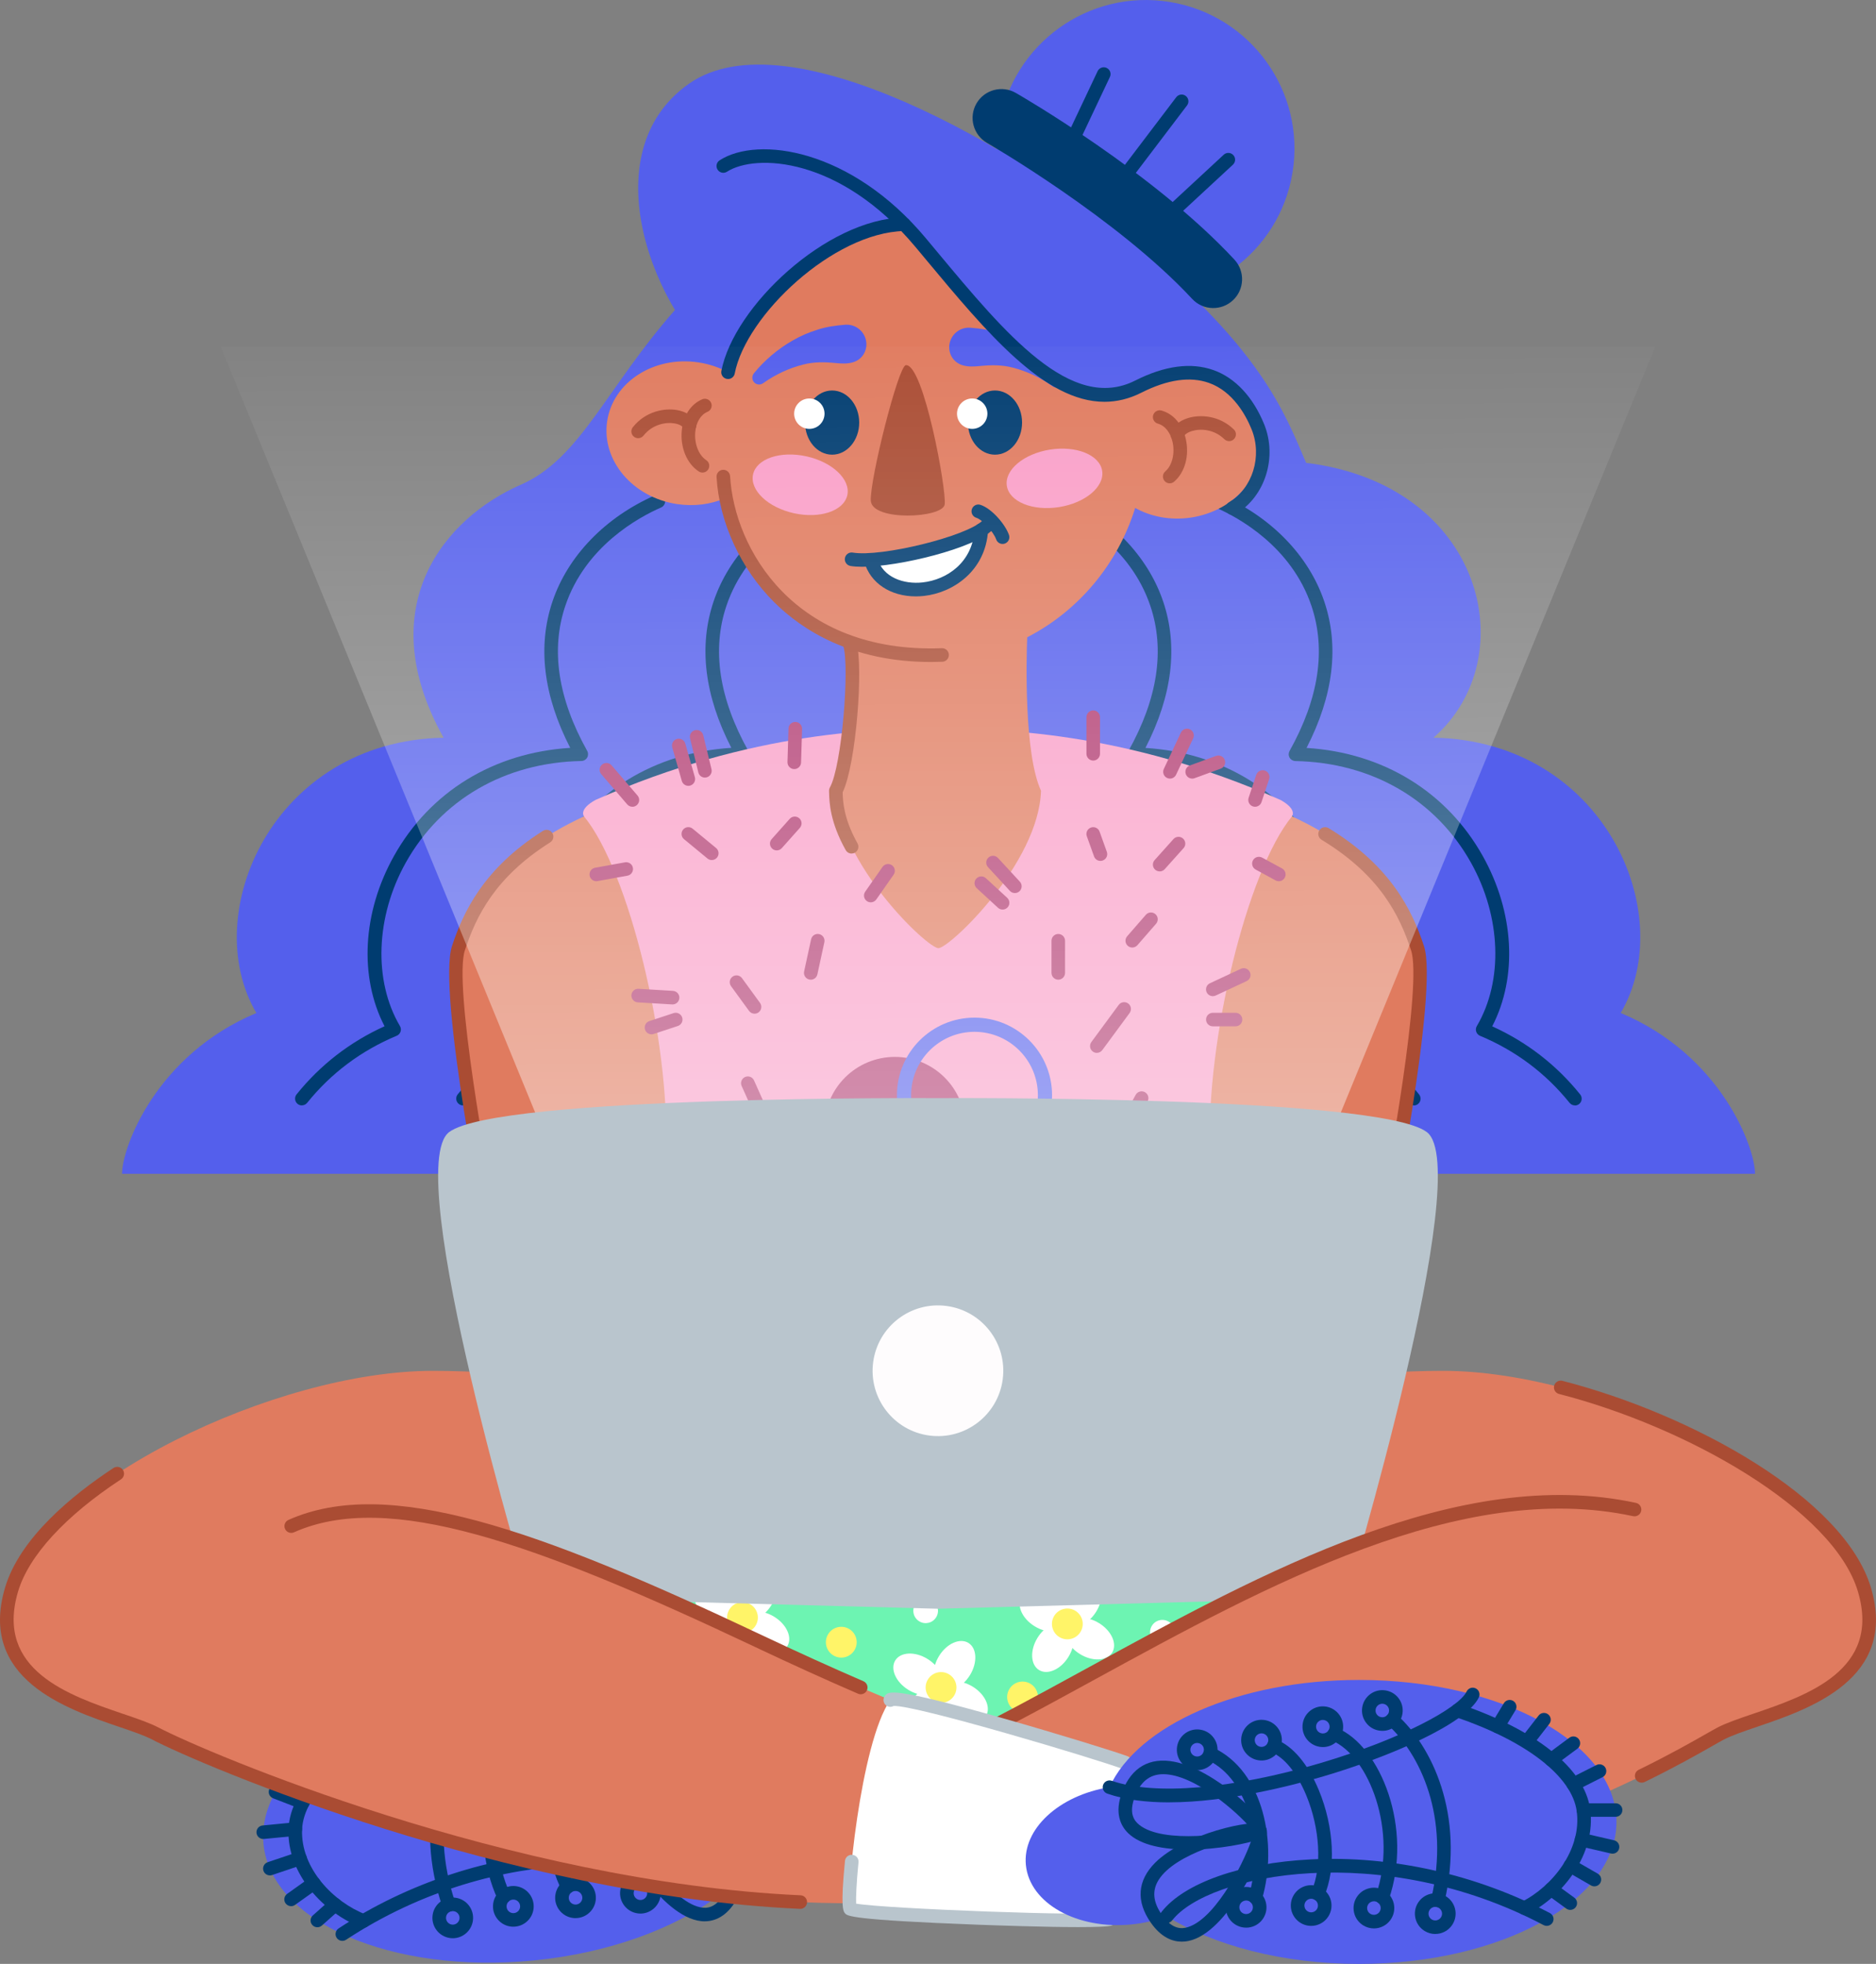 <svg viewBox="0 0 661.75 692.69" xmlns:xlink="http://www.w3.org/1999/xlink" xmlns="http://www.w3.org/2000/svg">
  <rect x="0" y="0" width="661.75" height="692.69" fill="#808080" stroke="none"/>
  <defs>
    <style>
      .cls-1 {
        fill: #003c70;
      }

      .cls-1, .cls-2, .cls-3, .cls-4, .cls-5, .cls-6, .cls-7, .cls-8, .cls-9, .cls-10, .cls-11, .cls-12 {
        stroke-width: 0px;
      }

      .cls-2 {
        fill: #b9c5cd;
      }

      .cls-3 {
        fill: #fefcfd;
      }

      .cls-4 {
        fill: #e07b5f;
      }

      .cls-5 {
        fill: url(#Degradado_sin_nombre_5);
        mix-blend-mode: hard-light;
        opacity: .7;
      }

      .cls-6 {
        fill: #fff468;
      }

      .cls-7 {
        fill: #545fec;
      }

      .cls-8 {
        fill: #6df4b2;
      }

      .cls-9 {
        fill: #aa4c33;
      }

      .cls-13 {
        isolation: isolate;
      }

      .cls-10 {
        fill: #b13a70;
      }

      .cls-11 {
        fill: #fff;
      }

      .cls-12 {
        fill: #f99ec7;
      }
    </style>
    <linearGradient gradientUnits="userSpaceOnUse" y2="578.44" x2="331.98" y1="107.09" x1="330.84" data-name="Degradado sin nombre 5" id="Degradado_sin_nombre_5">
      <stop stop-opacity="0" stop-color="#fff" offset="0"></stop>
      <stop stop-color="#fff" offset="1"></stop>
    </linearGradient>
  </defs>
  <g class="cls-13">
    <g data-name="Capa 2" id="Capa_2">
      <g id="GIRL">
        <g>
          <g>
            <path d="M426.14,228.87c-16.06,0-29.13-13.07-29.13-29.13,0-10.17,5.42-19.74,14.14-24.98,1.13-.68,2.6-.31,3.29.82.68,1.13.31,2.6-.82,3.29-7.4,4.45-11.82,12.25-11.82,20.88,0,13.42,10.92,24.34,24.34,24.34s24.34-10.92,24.34-24.34c0-8.62-4.42-16.42-11.81-20.87-1.13-.68-1.5-2.15-.82-3.29.68-1.13,2.15-1.5,3.29-.82,8.85,5.32,14.13,14.66,14.13,24.98,0,16.06-13.07,29.13-29.13,29.13Z" class="cls-8"></path>
            <path d="M256.54,223.05c-16.06,0-29.13-13.07-29.13-29.13,0-10.17,5.42-19.74,14.14-24.98,1.13-.68,2.6-.31,3.29.82.68,1.13.31,2.6-.82,3.29-7.4,4.45-11.82,12.25-11.82,20.88,0,13.42,10.92,24.34,24.34,24.34,6.74,0,13.23-2.83,17.83-7.77.9-.97,2.42-1.02,3.38-.12.97.9,1.02,2.42.12,3.38-5.49,5.91-13.27,9.29-21.33,9.29Z" class="cls-8"></path>
            <path d="M256.82,131.29c-26.46-20.43-48.58-77.31-13.82-101.74,34.76-24.42,116.22,22.46,158.95,58.19,42.73,35.73,50.92,57.03,58.78,75.51,62.82,7.73,77.14,68.82,44.93,96.94,60.2,1.17,86.62,62.15,66.03,97.1,35.35,14.76,47.39,47.39,47.39,56.71h-289.61" class="cls-7"></path>
            <path d="M90.44,357.3c-20.59-34.96,5.83-95.94,66.03-97.1-26.02-46.61.78-77.68,27.19-89.21,21.05-9.19,30.03-33.92,54.44-61.67h185.95c-5.35,8.96-11.9,16.69-18.74,21.97l-72.64,282.72H43.05c0-9.32,12.04-41.95,47.39-56.71Z" class="cls-7"></path>
            <path d="M555.54,389.89c-.7,0-1.39-.31-1.87-.89-8.43-10.47-19.05-18.43-31.59-23.66-.64-.27-1.13-.8-1.35-1.45-.22-.66-.14-1.38.21-1.97,9.4-15.96,8.6-38.57-2.04-57.61-12.45-22.28-35.04-35.36-61.97-35.88-.84-.02-1.61-.47-2.03-1.2-.42-.73-.42-1.62-.01-2.36,10.33-18.5,12.93-35.71,7.72-51.16-7.11-21.11-25.99-31.29-33.78-34.69-1.21-.53-1.77-1.94-1.24-3.15.53-1.21,1.94-1.77,3.15-1.24,17.69,7.72,30.96,21.41,36.4,37.55,5.33,15.81,3.22,33.16-6.26,51.62,26.97,1.68,49.49,15.45,62.19,38.18,11.12,19.9,12.3,42.62,3.3,60.02,12.22,5.54,22.65,13.61,31.03,24.02.83,1.03.67,2.54-.36,3.37-.44.36-.97.53-1.5.53Z" class="cls-1"></path>
            <path d="M498.71,389.89c-.7,0-1.39-.31-1.87-.89-8.43-10.47-19.06-18.43-31.59-23.66-.64-.27-1.13-.8-1.35-1.45-.22-.66-.14-1.38.21-1.97,9.4-15.96,8.6-38.57-2.04-57.61-12.45-22.28-35.04-35.36-61.97-35.88-.84-.02-1.61-.47-2.03-1.2-.42-.73-.42-1.62-.01-2.36,10.33-18.5,12.93-35.71,7.72-51.16-7.11-21.11-25.99-31.29-33.78-34.69-1.21-.53-1.77-1.94-1.24-3.15.53-1.21,1.94-1.77,3.15-1.24,17.69,7.72,30.96,21.41,36.4,37.55,5.33,15.81,3.22,33.16-6.26,51.62,26.97,1.68,49.49,15.45,62.19,38.17,11.12,19.9,12.3,42.62,3.3,60.02,12.22,5.54,22.65,13.61,31.03,24.02.83,1.03.67,2.54-.36,3.37-.44.36-.97.53-1.5.53Z" class="cls-1"></path>
            <path d="M106.48,389.89c-.53,0-1.06-.17-1.5-.53-1.03-.83-1.19-2.34-.36-3.37,8.38-10.41,18.81-18.48,31.03-24.02-9.01-17.4-7.82-40.12,3.3-60.02,12.7-22.73,35.22-36.49,62.19-38.17-9.48-18.46-11.58-35.81-6.26-51.62,5.44-16.14,18.71-29.83,36.4-37.55,1.21-.53,2.62.02,3.15,1.24.53,1.21-.02,2.62-1.24,3.15-7.79,3.4-26.66,13.58-33.78,34.69-5.2,15.45-2.61,32.66,7.72,51.16.41.73.41,1.63-.01,2.36-.42.73-1.19,1.19-2.03,1.2-26.93.52-49.52,13.6-61.97,35.88-10.64,19.04-11.44,41.65-2.04,57.61.35.6.43,1.31.21,1.97-.22.66-.71,1.19-1.35,1.45-12.54,5.24-23.17,13.2-31.59,23.66-.47.59-1.17.89-1.87.89Z" class="cls-1"></path>
            <path d="M163.32,389.89c-.53,0-1.06-.17-1.5-.53-1.03-.83-1.19-2.34-.36-3.37,8.38-10.41,18.81-18.48,31.03-24.02-9.01-17.4-7.83-40.12,3.29-60.02,12.7-22.73,35.22-36.49,62.19-38.18-9.48-18.46-11.58-35.81-6.26-51.62,5.44-16.14,18.71-29.83,36.4-37.55,1.21-.53,2.62.02,3.15,1.24.53,1.21-.02,2.62-1.24,3.15-7.79,3.4-26.67,13.58-33.78,34.69-5.2,15.45-2.61,32.66,7.72,51.16.41.73.4,1.63-.01,2.36-.42.73-1.19,1.19-2.03,1.2-26.93.52-49.52,13.6-61.97,35.88-10.64,19.04-11.44,41.65-2.04,57.61.35.6.43,1.31.21,1.97-.22.66-.71,1.19-1.35,1.45-12.54,5.24-23.17,13.2-31.59,23.66-.47.59-1.17.89-1.87.89Z" class="cls-1"></path>
            <path d="M330.87,287.94h124.87c29.64,13.78,39.15,30.88,44.29,46.5s-12.98,105.27-12.98,105.27H174.7s-18.13-89.66-12.98-105.27,14.65-32.72,44.29-46.5h124.87Z" class="cls-4"></path>
            <path d="M487.05,442.11H174.7c-1.14,0-2.12-.8-2.35-1.92-.75-3.69-18.19-90.46-12.91-106.5,3.95-11.98,11.16-27.42,32.08-40.63,1.12-.71,2.6-.37,3.3.75.71,1.12.37,2.6-.75,3.3-19.51,12.32-26.16,26.16-30.09,38.08-3.96,12.01,7.46,76,12.67,102.13h308.43c5.21-26.13,16.63-90.12,12.67-102.13-4.04-12.26-10.95-26.48-31.58-39-1.13-.69-1.49-2.16-.8-3.29.69-1.13,2.16-1.49,3.29-.8,22.08,13.41,29.58,29.27,33.64,41.6,5.28,16.03-12.17,102.81-12.91,106.5-.23,1.12-1.21,1.92-2.35,1.92Z" class="cls-9"></path>
            <path d="M330.87,406.58h95.92c-1.42-39.68,13.16-99.4,28.95-118.64,0,0,2.02-2.43-4.05-5.79-55.47-24.62-100.82-25.12-120.82-25.12s-65.35.5-120.82,25.12c-6.07,3.36-4.05,5.79-4.05,5.79,15.79,19.23,30.37,78.96,28.95,118.64h95.92Z" class="cls-12"></path>
            <path d="M444.75,153.36c-2.05-13.8-16.44-23.11-32.14-20.78-4.04.6-7.77,1.91-11.05,3.76-8.41-33.29-37.95-57.89-73.11-57.89-33.35,0-61.63,22.14-71.63,52.83-3.15-1.69-6.69-2.9-10.51-3.47-15.7-2.33-30.09,6.97-32.14,20.78-2.05,13.8,9.02,26.88,24.73,29.21,5.93.88,11.68.1,16.64-1.96,6.14,23.35,22.68,42.32,44.24,51.38.3,10.66.56,39.69-4.95,51.68.8,25.65,32.3,55.53,36.19,55.53s35.38-29.88,36.19-55.53c-6.02-13.1-5.16-46.5-4.87-54.12,18.01-9.27,31.89-25.68,38.09-45.62,5.57,3.1,12.45,4.46,19.61,3.4,15.7-2.33,26.78-15.41,24.73-29.21Z" class="cls-4"></path>
            <g>
              <path d="M237.26,354.27s-.1,0-.15,0l-12.14-.73c-1.32-.08-2.33-1.21-2.25-2.53.08-1.32,1.21-2.34,2.53-2.25l12.14.73c1.32.08,2.33,1.21,2.25,2.53-.08,1.27-1.13,2.25-2.39,2.25Z" class="cls-10"></path>
              <path d="M210.34,310.81c-1.14,0-2.14-.81-2.35-1.97-.23-1.3.63-2.55,1.93-2.78l10.55-1.91c1.3-.23,2.55.63,2.78,1.93.24,1.3-.63,2.55-1.93,2.78l-10.55,1.91c-.14.03-.29.04-.43.04Z" class="cls-10"></path>
              <path d="M285.99,345.54c-.17,0-.34-.02-.51-.05-1.29-.28-2.11-1.56-1.83-2.85l2.46-11.34c.28-1.29,1.55-2.11,2.85-1.83,1.29.28,2.11,1.56,1.83,2.85l-2.46,11.34c-.24,1.12-1.24,1.89-2.34,1.89Z" class="cls-10"></path>
              <path d="M266.17,357.54c-.74,0-1.47-.34-1.94-.98l-6.36-8.73c-.78-1.07-.54-2.57.52-3.35,1.07-.78,2.57-.54,3.34.52l6.36,8.73c.78,1.07.54,2.57-.52,3.35-.43.31-.92.46-1.41.46Z" class="cls-10"></path>
              <path d="M435.83,362h-8.01c-1.32,0-2.39-1.07-2.39-2.39s1.07-2.39,2.39-2.39h8.01c1.32,0,2.39,1.07,2.39,2.39s-1.07,2.39-2.39,2.39Z" class="cls-10"></path>
              <path d="M409.07,307.35c-.57,0-1.14-.2-1.6-.61-.98-.88-1.07-2.4-.18-3.38l6.64-7.41c.88-.98,2.4-1.07,3.38-.18.98.88,1.07,2.4.18,3.38l-6.64,7.41c-.47.53-1.13.8-1.78.8Z" class="cls-10"></path>
              <path d="M388.17,303.65c-.98,0-1.9-.61-2.25-1.59l-2.55-7.11c-.45-1.24.2-2.61,1.45-3.06,1.25-.44,2.62.2,3.06,1.45l2.55,7.11c.45,1.24-.2,2.61-1.45,3.06-.27.1-.54.14-.81.14Z" class="cls-10"></path>
              <path d="M373.3,345.54c-1.32,0-2.39-1.07-2.39-2.39v-11.34c0-1.32,1.07-2.39,2.39-2.39s2.39,1.07,2.39,2.39v11.34c0,1.32-1.07,2.39-2.39,2.39Z" class="cls-10"></path>
              <path d="M386.9,371.36c-.49,0-.99-.15-1.42-.47-1.06-.78-1.29-2.28-.51-3.35l9.64-13.09c.78-1.06,2.28-1.29,3.35-.51,1.06.78,1.29,2.28.51,3.35l-9.64,13.09c-.47.64-1.19.97-1.93.97Z" class="cls-10"></path>
              <path d="M399.4,334.2c-.56,0-1.12-.19-1.57-.59-1-.87-1.1-2.38-.23-3.38l6.59-7.57c.87-1,2.38-1.1,3.38-.23,1,.87,1.1,2.38.23,3.38l-6.59,7.57c-.47.54-1.14.82-1.81.82Z" class="cls-10"></path>
              <path d="M268.53,395c-.91,0-1.79-.53-2.19-1.42l-4.73-10.55c-.54-1.21,0-2.62,1.21-3.16,1.21-.54,2.62,0,3.16,1.21l4.73,10.55c.54,1.21,0,2.62-1.21,3.16-.32.14-.65.21-.98.21Z" class="cls-10"></path>
              <path d="M399.4,395.72c-.39,0-.78-.09-1.15-.29-1.16-.63-1.59-2.09-.95-3.25l3.3-6.02c.63-1.16,2.09-1.58,3.25-.95,1.16.63,1.59,2.09.95,3.25l-3.3,6.02c-.43.79-1.26,1.24-2.1,1.24Z" class="cls-10"></path>
              <path d="M229.81,364.81c-1.01,0-1.94-.64-2.27-1.65-.41-1.26.27-2.61,1.53-3.02l8.54-2.81c1.25-.41,2.61.27,3.02,1.53.41,1.26-.27,2.61-1.53,3.02l-8.54,2.81c-.25.08-.5.12-.75.12Z" class="cls-10"></path>
              <path d="M307.16,318.26c-.47,0-.95-.14-1.37-.43-1.08-.76-1.35-2.25-.59-3.33l6.1-8.73c.76-1.08,2.25-1.35,3.33-.59,1.08.76,1.35,2.25.59,3.33l-6.1,8.73c-.47.67-1.21,1.02-1.96,1.02Z" class="cls-10"></path>
              <path d="M353.66,320.81c-.58,0-1.16-.21-1.62-.63l-7.51-6.91c-.97-.89-1.04-2.41-.14-3.38.9-.97,2.41-1.04,3.38-.14l7.51,6.91c.97.89,1.04,2.41.14,3.38-.47.51-1.12.77-1.76.77Z" class="cls-10"></path>
              <path d="M357.99,314.99c-.65,0-1.29-.26-1.76-.77l-7.71-8.36c-.9-.97-.83-2.49.14-3.38.97-.9,2.49-.83,3.38.14l7.71,8.36c.9.97.83,2.49-.14,3.38-.46.42-1.04.63-1.62.63Z" class="cls-10"></path>
              <path d="M385.63,268.26c-1.32,0-2.39-1.07-2.39-2.39v-12.91c0-1.32,1.07-2.39,2.39-2.39s2.39,1.07,2.39,2.39v12.91c0,1.32-1.07,2.39-2.39,2.39Z" class="cls-10"></path>
              <path d="M412.7,274.62c-.34,0-.69-.07-1.02-.23-1.2-.56-1.71-1.99-1.15-3.18l6.02-12.82c.56-1.2,1.99-1.71,3.18-1.15,1.2.56,1.71,1.99,1.15,3.18l-6.02,12.82c-.41.87-1.27,1.38-2.17,1.38Z" class="cls-10"></path>
              <path d="M420.54,274.62c-.98,0-1.89-.6-2.25-1.57-.45-1.24.19-2.62,1.43-3.07l9.24-3.37c1.24-.45,2.62.19,3.07,1.43.45,1.24-.19,2.62-1.43,3.07l-9.24,3.37c-.27.1-.55.15-.82.15Z" class="cls-10"></path>
              <path d="M442.72,284.55c-.25,0-.5-.04-.76-.12-1.25-.42-1.93-1.77-1.52-3.03l2.69-8.1c.42-1.25,1.77-1.93,3.03-1.52,1.25.42,1.93,1.77,1.52,3.03l-2.69,8.1c-.33,1-1.27,1.64-2.27,1.64Z" class="cls-10"></path>
              <path d="M451.09,310.81c-.39,0-.78-.09-1.14-.29l-7.02-3.82c-1.16-.63-1.59-2.09-.96-3.25.63-1.16,2.08-1.59,3.25-.96l7.02,3.82c1.16.63,1.59,2.09.96,3.25-.43.8-1.26,1.25-2.11,1.25Z" class="cls-10"></path>
              <path d="M427.81,351.36c-.9,0-1.76-.51-2.17-1.38-.56-1.2-.04-2.62,1.16-3.18l10.91-5.09c1.2-.56,2.62-.04,3.18,1.16.56,1.2.04,2.62-1.16,3.18l-10.91,5.09c-.33.15-.67.22-1.01.22Z" class="cls-10"></path>
              <path d="M223.07,284.55c-.67,0-1.34-.28-1.82-.83l-9.15-10.65c-.86-1-.75-2.51.26-3.38,1-.86,2.51-.75,3.38.26l9.15,10.65c.86,1,.75,2.51-.26,3.38-.45.39-1.01.58-1.56.58Z" class="cls-10"></path>
              <path d="M242.8,277.17c-1.04,0-2-.69-2.3-1.74l-3.37-11.83c-.36-1.27.38-2.6,1.65-2.96,1.27-.36,2.6.38,2.96,1.65l3.37,11.83c.36,1.27-.38,2.6-1.65,2.96-.22.06-.44.09-.66.09Z" class="cls-10"></path>
              <path d="M248.65,274.26c-1.08,0-2.06-.73-2.32-1.83l-2.92-12c-.31-1.28.47-2.58,1.76-2.89,1.28-.31,2.58.47,2.89,1.76l2.92,12c.31,1.28-.47,2.58-1.76,2.89-.19.05-.38.07-.57.07Z" class="cls-10"></path>
              <path d="M280.17,271.26s-.05,0-.07,0c-1.32-.04-2.36-1.14-2.32-2.47l.36-11.83c.04-1.32,1.12-2.37,2.47-2.32,1.32.04,2.36,1.15,2.32,2.47l-.36,11.83c-.04,1.3-1.1,2.32-2.39,2.32Z" class="cls-10"></path>
              <path d="M251.07,303.35c-.54,0-1.08-.18-1.52-.55l-8.27-6.82c-1.02-.84-1.16-2.35-.32-3.37.84-1.02,2.35-1.16,3.37-.32l8.27,6.82c1.02.84,1.16,2.35.32,3.37-.47.57-1.16.87-1.85.87Z" class="cls-10"></path>
              <path d="M273.99,299.94c-.57,0-1.14-.2-1.59-.61-.99-.88-1.07-2.39-.19-3.38l6.36-7.14c.88-.99,2.39-1.07,3.38-.19.99.88,1.07,2.39.19,3.38l-6.36,7.14c-.47.53-1.13.8-1.79.8Z" class="cls-10"></path>
            </g>
            <path d="M309.96,70.76c17.17,9.05,55.81,85.91,91.6,65.59-8.55-45.92-39.46-71.52-91.6-65.59Z" class="cls-7"></path>
            <path d="M265.9,131.71c1.02-1.27,1.97-2.32,3.03-3.39,1.04-1.06,2.14-2.06,3.28-3.04,2.29-1.94,4.78-3.69,7.47-5.22,2.68-1.56,5.6-2.82,8.69-3.77,3.08-1.03,6.38-1.48,9.74-1.75,3.82-.31,7.16,2.53,7.48,6.35.25,3.08-1.56,5.86-4.51,6.83-2.05.67-4.28.54-6.43.32-3.83-.38-7.65-.43-11.39.56-2.42.61-4.85,1.47-7.2,2.56-1.17.56-2.34,1.15-3.47,1.81-1.12.64-2.28,1.4-3.24,2.08l-.19.13c-1.08.77-2.58.51-3.34-.57-.63-.89-.57-2.08.09-2.89Z" class="cls-7"></path>
            <path d="M374.54,132.76c-1.02-1.27-1.97-2.32-3.03-3.39-1.04-1.06-2.14-2.06-3.28-3.04-2.29-1.94-4.78-3.69-7.47-5.22-2.68-1.56-5.6-2.82-8.69-3.77-3.08-1.03-6.38-1.48-9.74-1.75-3.82-.31-7.16,2.53-7.48,6.35-.25,3.08,1.56,5.86,4.51,6.83,2.05.67,4.28.54,6.43.32,3.83-.38,7.65-.43,11.39.56,2.42.61,4.85,1.47,7.2,2.56,1.17.56,2.34,1.15,3.47,1.81,1.12.64,2.28,1.4,3.24,2.08l.19.13c1.08.77,2.58.51,3.34-.57.63-.89.57-2.08-.09-2.89Z" class="cls-7"></path>
            <path d="M434.74,181.61c-.82,0-1.61-.42-2.06-1.17-.68-1.14-.3-2.61.84-3.28,8.31-4.93,11.82-16.23,7.98-25.71-1.95-4.82-6.5-13.36-15.03-16.39-6.63-2.36-14.65-1.21-23.83,3.43-4.39,2.22-8.74,3.23-13.05,3.23-21.17,0-41.5-24.41-62.82-50l-3.86-4.63c-26.61-31.83-56.42-32.98-66.47-26.52-1.11.72-2.59.39-3.31-.72-.72-1.11-.39-2.59.72-3.31,13.57-8.73,46.4-4.03,72.73,27.48l3.86,4.63c24.4,29.3,47.45,56.96,70.03,45.56,10.39-5.25,19.68-6.48,27.59-3.67,7.63,2.71,13.97,9.5,17.87,19.11,4.71,11.62.33,25.51-9.97,31.62-.38.23-.8.34-1.22.34Z" class="cls-1"></path>
            <circle transform="translate(287.71 442.99) rotate(-80.78)" r="52.41" cy="52.41" cx="404.19" class="cls-7"></circle>
            <path d="M427.76,108.65c-2.66-.05-5.3-1.14-7.25-3.25-26.38-28.41-71.88-54.73-72.33-54.99-4.87-2.8-6.55-9.02-3.75-13.89,2.8-4.87,9.02-6.55,13.89-3.75,1.97,1.13,48.59,28.09,77.1,58.78,3.82,4.12,3.59,10.56-.53,14.38-2.01,1.87-4.58,2.77-7.13,2.72Z" class="cls-1"></path>
            <path d="M375.06,58.73c-.34,0-.69-.07-1.02-.23-1.2-.57-1.71-1.99-1.14-3.19l14.28-30.21c.56-1.19,1.99-1.71,3.19-1.14,1.2.57,1.71,1.99,1.14,3.19l-14.28,30.21c-.41.86-1.27,1.37-2.17,1.37Z" class="cls-1"></path>
            <path d="M393.47,68.89c-.5,0-1.01-.16-1.45-.49-1.05-.8-1.26-2.3-.46-3.35l23.35-30.76c.8-1.05,2.3-1.26,3.35-.46,1.05.8,1.26,2.3.46,3.35l-23.35,30.76c-.47.62-1.19.95-1.91.95Z" class="cls-1"></path>
            <path d="M409.4,80.85c-.64,0-1.29-.26-1.76-.77-.9-.97-.84-2.48.13-3.38l23.89-22.13c.97-.9,2.48-.84,3.38.13.9.97.84,2.48-.13,3.38l-23.89,22.13c-.46.43-1.04.64-1.63.64Z" class="cls-1"></path>
            <ellipse ry="11.32" rx="9.55" cy="149.05" cx="293.53" class="cls-1"></ellipse>
            <path d="M290.85,145.91c0,2.96-2.4,5.36-5.36,5.36s-5.36-2.4-5.36-5.36,2.4-5.36,5.36-5.36,5.36,2.4,5.36,5.36Z" class="cls-11"></path>
            <ellipse ry="11.32" rx="9.55" cy="149.05" cx="350.98" class="cls-1"></ellipse>
            <path d="M348.3,145.91c0,2.96-2.4,5.36-5.36,5.36s-5.36-2.4-5.36-5.36,2.4-5.36,5.36-5.36,5.36,2.4,5.36,5.36Z" class="cls-11"></path>
            <path d="M319.53,128.8c-2.66.23-12.74,40.43-12.36,47.79s25.3,6.2,26.06,1.36c.76-4.84-7.42-49.7-13.7-49.15Z" class="cls-9"></path>
            <path d="M308.39,197.52c6.85.51,33.29-5.39,36.71-8.81s1.13,12.96-17.12,19.25c-14.27,4.91-19.59-10.43-19.59-10.43Z" class="cls-11"></path>
            <path d="M304.08,199.91c-1.56,0-2.94-.09-4.08-.29-1.3-.22-2.18-1.46-1.96-2.76.22-1.3,1.46-2.19,2.76-1.96,10.02,1.7,40.41-5.79,45.78-11.3.93-.94,2.44-.96,3.39-.04.95.92.96,2.44.04,3.39-6.22,6.37-32.66,12.96-45.92,12.96Z" class="cls-1"></path>
            <path d="M353.66,191.86c-.99,0-1.91-.61-2.26-1.6-.95-2.69-4.88-6.98-7.02-7.64-1.26-.39-1.97-1.74-1.57-3,.4-1.26,1.74-1.96,3-1.57,3.96,1.24,8.76,6.82,10.1,10.62.44,1.25-.21,2.61-1.46,3.05-.26.09-.53.14-.8.14Z" class="cls-1"></path>
            <path d="M323.04,210.35c-8.92,0-16.05-4.67-18.18-12.18-.36-1.27.38-2.6,1.65-2.96,1.27-.36,2.6.38,2.96,1.65,1.96,6.9,9.42,9.28,15.94,8.57,8.63-.94,17.65-7.06,18.35-18.63.08-1.32,1.21-2.32,2.53-2.24,1.32.08,2.32,1.22,2.24,2.53-.86,14.28-12.33,21.98-22.61,23.1-.98.11-1.94.16-2.88.16Z" class="cls-1"></path>
            <path d="M388.78,166.05c.89,5.6-5.92,11.34-15.2,12.81s-17.53-1.87-18.42-7.47c-.89-5.6,5.92-11.34,15.2-12.81,9.29-1.47,17.53,1.87,18.42,7.47Z" class="cls-12"></path>
            <path d="M298.88,174.67c-1.23,5.54-9.66,8.38-18.84,6.35-9.18-2.03-15.63-8.17-14.4-13.71,1.23-5.54,9.66-8.38,18.84-6.35,9.18,2.03,15.63,8.17,14.4,13.71Z" class="cls-12"></path>
            <path d="M247.8,166.68c-.45,0-.91-.13-1.31-.39-4.2-2.76-6.56-8.41-6-14.39.49-5.25,3.2-9.39,7.24-11.07,1.22-.51,2.62.07,3.13,1.29.51,1.22-.07,2.62-1.29,3.13-2.38.99-4,3.65-4.32,7.1-.38,4.11,1.2,8.2,3.86,9.94,1.11.73,1.41,2.21.69,3.32-.46.7-1.22,1.08-2,1.08Z" class="cls-9"></path>
            <path d="M225.11,154.56c-.52,0-1.05-.17-1.49-.52-1.04-.82-1.21-2.33-.39-3.36,4.48-5.64,11.15-6.79,15.5-6.06,3.4.57,5.92,2.31,6.74,4.65.44,1.25-.22,2.61-1.47,3.05-1.25.43-2.61-.22-3.05-1.47-.14-.41-1.09-1.18-3.01-1.51-3.06-.52-7.77.3-10.95,4.31-.47.6-1.17.91-1.88.91Z" class="cls-9"></path>
            <path d="M412.61,170.48c-.68,0-1.35-.28-1.82-.84-.86-1-.74-2.52.26-3.38,2.42-2.07,3.47-6.32,2.57-10.35-.76-3.38-2.7-5.81-5.18-6.49-1.28-.35-2.03-1.67-1.68-2.94.35-1.27,1.66-2.03,2.94-1.68,4.23,1.16,7.44,4.92,8.59,10.06,1.31,5.86-.31,11.77-4.13,15.04-.45.39-1.01.58-1.56.58Z" class="cls-9"></path>
            <path d="M415.36,155.79c-.16,0-.33-.02-.5-.05-1.29-.27-2.12-1.55-1.85-2.84.51-2.42,2.79-4.46,6.09-5.46,4.22-1.28,10.98-.99,16.14,4.04.95.92.97,2.44.04,3.39-.92.95-2.44.96-3.39.04-3.66-3.57-8.43-3.79-11.41-2.89-1.87.57-2.71,1.45-2.8,1.88-.24,1.13-1.23,1.9-2.34,1.9Z" class="cls-9"></path>
            <path d="M328.38,233.49c-28.06,0-45.5-11.34-55.31-21.1-11.81-11.76-19.41-28.27-20.31-44.16-.08-1.32.93-2.45,2.25-2.53,1.3-.07,2.45.93,2.53,2.25,1.45,25.47,22.54,62.64,74.69,60.68,1.31-.06,2.43.98,2.48,2.3.05,1.32-.98,2.43-2.3,2.48-1.37.05-2.71.08-4.03.08Z" class="cls-9"></path>
            <path d="M300.4,301.06c-.84,0-1.65-.44-2.09-1.23-5.55-9.93-5.75-16.83-5.85-20.14l-.02-.68c-.02-.44.09-.88.3-1.27,4.23-7.55,6.99-42.58,4.75-49.81-.39-1.26.32-2.6,1.58-3,1.26-.39,2.6.32,3,1.58,2.59,8.35-.07,43.13-4.83,52.94v.09c.09,2.93.27,9.04,5.25,17.95.64,1.15.23,2.61-.92,3.26-.37.21-.77.3-1.17.3Z" class="cls-9"></path>
            <path d="M256.82,133.68c-.15,0-.3-.01-.46-.04-1.3-.25-2.15-1.51-1.9-2.8,4.36-22.64,36.99-53.56,64.37-54.15,1.29-.03,2.42,1.02,2.45,2.34.03,1.32-1.02,2.42-2.34,2.45-24.95.54-55.81,29.71-59.77,50.27-.22,1.15-1.22,1.94-2.35,1.94Z" class="cls-1"></path>
            <circle r="24.86" cy="397.64" cx="315.65" class="cls-10"></circle>
            <path d="M343.75,413.65c-15.09,0-27.36-12.27-27.36-27.36s12.27-27.36,27.36-27.36,27.36,12.27,27.36,27.36-12.27,27.36-27.36,27.36ZM343.75,363.93c-12.33,0-22.36,10.03-22.36,22.36s10.03,22.36,22.36,22.36,22.36-10.03,22.36-22.36-10.03-22.36-22.36-22.36Z" class="cls-7"></path>
          </g>
          <g>
            <g>
              <path d="M178.46,591.8c42.29-4.12,79.34,8.45,91.3,29.13,17.96,1.11,32.05,11.67,32.01,24.5-.04,13.54-15.76,24.47-35.13,24.41-4.44-.01-8.68-.61-12.58-1.67-15.55,11.87-39.03,20.69-65.89,23.31-49.91,4.86-92.53-13.52-95.22-41.05-2.68-27.53,35.6-53.78,85.51-58.64Z" class="cls-7"></path>
              <path d="M237.7,617.95c-3.46,0-6.52-2.52-7.08-6.04h0c-.3-1.89.15-3.79,1.27-5.34,1.12-1.55,2.79-2.58,4.68-2.88,1.9-.3,3.79.15,5.34,1.27,1.55,1.12,2.57,2.79,2.88,4.68.63,3.91-2.04,7.6-5.95,8.22-.38.06-.76.09-1.14.09ZM237.71,608.38c-.13,0-.25.01-.38.03-.63.1-1.18.44-1.56.96-.37.52-.52,1.15-.42,1.78h0c.21,1.3,1.43,2.19,2.74,1.98,1.3-.21,2.19-1.44,1.98-2.74-.1-.63-.44-1.18-.96-1.56-.41-.3-.9-.45-1.4-.45Z" class="cls-1"></path>
              <path d="M214.78,616.78c-3.46,0-6.52-2.52-7.08-6.04h0c-.3-1.89.15-3.79,1.27-5.34,1.12-1.55,2.79-2.58,4.68-2.88,1.89-.31,3.79.15,5.34,1.27,1.55,1.12,2.57,2.79,2.88,4.68.63,3.91-2.04,7.6-5.95,8.22-.38.06-.76.09-1.14.09ZM214.79,607.21c-.13,0-.25.01-.38.03-.63.1-1.18.44-1.56.96-.37.52-.52,1.15-.42,1.78h0c.21,1.3,1.44,2.18,2.74,1.98,1.3-.21,2.19-1.44,1.98-2.74-.1-.63-.44-1.18-.96-1.56-.41-.3-.9-.45-1.4-.45Z" class="cls-1"></path>
              <path d="M171.36,610.5c-3.46,0-6.52-2.52-7.08-6.04-.3-1.89.15-3.79,1.27-5.34,1.12-1.55,2.79-2.58,4.68-2.88,3.91-.63,7.6,2.04,8.22,5.95.63,3.91-2.05,7.6-5.95,8.22-.38.06-.76.09-1.14.09ZM171.37,600.93c-.13,0-.25.01-.38.03-.63.1-1.18.44-1.56.96-.37.52-.52,1.15-.42,1.78h0c.21,1.3,1.44,2.18,2.74,1.98,1.3-.21,2.19-1.44,1.98-2.74-.19-1.17-1.21-2.01-2.36-2.01Z" class="cls-1"></path>
              <path d="M192.8,614.16c-3.46,0-6.52-2.52-7.08-6.04h0c-.3-1.89.15-3.79,1.27-5.34,1.12-1.55,2.79-2.58,4.68-2.88,1.9-.31,3.79.15,5.34,1.27,1.55,1.12,2.58,2.79,2.88,4.68.63,3.91-2.04,7.6-5.95,8.22-.38.06-.76.09-1.14.09ZM190.44,607.36c.21,1.3,1.44,2.19,2.74,1.98,1.3-.21,2.19-1.44,1.98-2.74-.1-.63-.44-1.18-.96-1.56-.52-.38-1.15-.52-1.78-.42-.63.1-1.18.44-1.56.96-.37.52-.52,1.15-.42,1.78h0Z" class="cls-1"></path>
              <path d="M225.91,674.93c-.33,0-.67-.02-1.01-.07-3.92-.55-6.66-4.19-6.11-8.11h0c.27-1.9,1.26-3.58,2.79-4.73,1.53-1.15,3.42-1.64,5.32-1.37,1.9.27,3.58,1.26,4.73,2.79,1.15,1.53,1.64,3.42,1.37,5.32-.51,3.58-3.59,6.18-7.1,6.18ZM223.54,667.42c-.18,1.3.73,2.52,2.03,2.7,1.31.2,2.51-.73,2.7-2.03.09-.63-.07-1.26-.46-1.77-.38-.51-.94-.84-1.58-.93-.63-.09-1.26.07-1.77.46-.51.38-.84.94-.93,1.57h0Z" class="cls-1"></path>
              <path d="M203.02,676.54c-.34,0-.68-.02-1.02-.07-1.9-.27-3.58-1.26-4.73-2.79-1.15-1.53-1.64-3.42-1.37-5.32.55-3.92,4.2-6.66,8.11-6.11,3.92.55,6.66,4.19,6.11,8.11-.27,1.9-1.26,3.58-2.79,4.73-1.26.95-2.75,1.44-4.3,1.44ZM203.01,666.97c-1.17,0-2.2.86-2.36,2.06-.09.63.07,1.26.46,1.77.38.51.94.84,1.58.93.63.09,1.26-.07,1.77-.46.51-.38.84-.94.93-1.58.18-1.3-.73-2.51-2.03-2.7-.11-.02-.22-.02-.33-.02Z" class="cls-1"></path>
              <path d="M159.72,683.63c-.33,0-.67-.02-1.01-.07-3.92-.55-6.66-4.19-6.11-8.11h0c.27-1.9,1.26-3.58,2.79-4.73,1.53-1.15,3.42-1.64,5.32-1.37,1.9.27,3.58,1.26,4.73,2.79,1.15,1.53,1.64,3.42,1.37,5.32-.51,3.58-3.59,6.18-7.1,6.18ZM159.71,674.06c-.51,0-1.01.16-1.43.48-.51.38-.84.94-.93,1.58h0c-.18,1.3.73,2.51,2.03,2.7,1.3.19,2.51-.73,2.7-2.03.09-.63-.07-1.26-.46-1.77-.38-.51-.94-.84-1.58-.93-.11-.02-.23-.02-.34-.02ZM154.98,675.78h.01-.01Z" class="cls-1"></path>
              <path d="M181.09,679.57c-.34,0-.68-.02-1.02-.07-1.9-.27-3.58-1.26-4.73-2.79-1.15-1.53-1.64-3.42-1.37-5.32.55-3.92,4.19-6.66,8.11-6.11,3.92.55,6.66,4.19,6.11,8.11-.27,1.9-1.26,3.58-2.79,4.73-1.26.95-2.76,1.44-4.3,1.44ZM181.07,670c-1.17,0-2.2.86-2.36,2.06-.09.63.07,1.26.46,1.77.38.51.94.84,1.58.93.63.09,1.26-.07,1.77-.46.51-.38.84-.94.93-1.58.18-1.3-.73-2.51-2.03-2.7-.11-.02-.22-.02-.33-.02Z" class="cls-1"></path>
              <path d="M158.35,674.26c-1,0-1.93-.63-2.27-1.63-10.22-30.16-.81-55.13,10.34-67.35.89-.97,2.41-1.05,3.38-.15.98.89,1.05,2.41.15,3.38-10.28,11.25-18.89,34.4-9.34,62.59.42,1.25-.25,2.61-1.5,3.04-.25.09-.51.13-.77.13Z" class="cls-1"></path>
              <path d="M177.76,671.35c-.91,0-1.77-.51-2.18-1.39-11.09-24.01-2.47-54.22,12.36-62.1,1.17-.62,2.62-.18,3.24.99.62,1.17.18,2.62-.99,3.24-12.76,6.78-20.15,34.44-10.26,55.86.55,1.2.03,2.62-1.17,3.18-.32.15-.67.22-1,.22Z" class="cls-1"></path>
              <path d="M200.27,667.84c-.84,0-1.65-.44-2.09-1.22-5.2-9.28-5.91-24-1.81-37.5,2.9-9.55,7.6-16.37,13.22-19.22,1.18-.6,2.62-.13,3.22,1.05.6,1.18.13,2.62-1.05,3.22-4.38,2.22-8.31,8.17-10.8,16.34-3.69,12.12-3.13,25.69,1.4,33.76.65,1.15.24,2.61-.92,3.26-.37.21-.77.31-1.17.31Z" class="cls-1"></path>
              <path d="M222.3,667.01c-.95,0-1.85-.57-2.22-1.5-7.51-18.67-5.05-45,12.01-54.97,1.14-.67,2.61-.28,3.27.86.67,1.14.28,2.61-.86,3.28-14.39,8.41-16.77,32.15-9.98,49.05.49,1.23-.1,2.62-1.33,3.11-.29.12-.6.17-.89.17Z" class="cls-1"></path>
              <path d="M236.79,628.86c-16.79,0-33.5-2.69-42.52-4.42-23.81-4.57-51.89-13.53-57.25-22.4-.68-1.13-.32-2.6.81-3.29,1.13-.68,2.6-.32,3.29.81,3.3,5.45,24.42,14.48,54.06,20.18,31.56,6.06,59.07,5.7,73.58-.97,1.2-.55,2.62-.03,3.17,1.18.55,1.2.03,2.62-1.18,3.17-9.37,4.31-21.69,5.75-33.97,5.75Z" class="cls-1"></path>
              <path d="M120.76,684.57c-.78,0-1.54-.38-2-1.08-.73-1.1-.42-2.59.68-3.32,24.43-16.08,53.6-25.67,82.14-27.02,24.55-1.16,45.33,3.97,54.22,13.38.91.96.87,2.48-.09,3.38-.96.91-2.48.87-3.38-.09-14.28-15.1-76.12-21.27-130.25,14.35-.41.27-.86.39-1.31.39Z" class="cls-1"></path>
              <path d="M128.24,679.93c-.28,0-.57-.05-.85-.16-12.92-4.91-26.29-18.76-25.62-34.73.6-14.39,15.98-29.45,42.2-41.33,1.2-.54,2.62-.01,3.17,1.19.55,1.2.01,2.62-1.19,3.17-24.15,10.94-38.87,24.83-39.39,37.16-.58,13.74,11.18,25.74,22.54,30.06,1.24.47,1.86,1.85,1.39,3.09-.36.96-1.27,1.54-2.24,1.54Z" class="cls-1"></path>
              <path d="M131.41,615.31c-.73,0-1.45-.33-1.92-.96l-4.89-6.55c-.79-1.06-.57-2.56.49-3.35,1.06-.79,2.56-.58,3.35.49l4.89,6.55c.79,1.06.57,2.56-.49,3.35-.43.32-.93.48-1.43.48Z" class="cls-1"></path>
              <path d="M121.23,621.15c-.64,0-1.27-.25-1.74-.75l-6.29-6.67c-.91-.96-.86-2.48.1-3.38.96-.91,2.48-.86,3.38.1l6.29,6.67c.91.96.86,2.48-.1,3.38-.46.44-1.05.65-1.64.65Z" class="cls-1"></path>
              <path d="M113.76,628.76c-.42,0-.84-.11-1.23-.34l-8.36-5.02c-1.13-.68-1.5-2.15-.82-3.28.68-1.14,2.15-1.5,3.28-.82l8.36,5.02c1.13.68,1.5,2.15.82,3.28-.45.75-1.24,1.16-2.05,1.16Z" class="cls-1"></path>
              <path d="M106.81,638.15c-.29,0-.58-.05-.86-.16l-9.63-3.73c-1.23-.48-1.84-1.86-1.37-3.1.48-1.23,1.87-1.84,3.1-1.37l9.63,3.73c1.23.48,1.84,1.86,1.37,3.1-.37.95-1.27,1.53-2.23,1.53Z" class="cls-1"></path>
              <path d="M92.86,648.63c-1.22,0-2.26-.92-2.38-2.16-.13-1.31.84-2.49,2.15-2.61l11.3-1.1c1.32-.13,2.49.83,2.61,2.15.13,1.31-.84,2.49-2.15,2.61l-11.3,1.1c-.08,0-.16.01-.23.01Z" class="cls-1"></path>
              <path d="M95.2,661.47c-1,0-1.93-.63-2.27-1.63-.42-1.25.25-2.61,1.51-3.03l10.64-3.58c1.26-.42,2.61.25,3.03,1.51.42,1.25-.25,2.61-1.51,3.03l-10.64,3.58c-.25.09-.51.13-.76.13Z" class="cls-1"></path>
              <path d="M102.68,672.32c-.75,0-1.48-.35-1.95-1-.77-1.08-.52-2.57.56-3.34l7.99-5.7c1.08-.77,2.57-.52,3.34.56.77,1.08.52,2.57-.56,3.34l-7.99,5.7c-.42.3-.91.45-1.39.45Z" class="cls-1"></path>
              <path d="M111.95,679.76c-.66,0-1.32-.27-1.79-.8-.88-.99-.79-2.5.2-3.38l6.24-5.55c.99-.88,2.5-.79,3.38.2.88.99.79,2.5-.2,3.38l-6.24,5.55c-.46.4-1.02.6-1.59.6Z" class="cls-1"></path>
              <path d="M235.67,645.91c-7.44,0-13.92-.84-16.39-1.59-.8-.25-2.94-.9-3.15-2.88-.43-4,16.19-23.15,30-27.23,8.5-2.51,15.17.48,19.28,8.66,3.67,7.29,1.69,12.07-.61,14.81-5.44,6.45-18.3,8.24-29.14,8.24ZM221.69,640.03c6.89,1.56,30.98,2.75,38.85-4.8,1.66-1.59,3.53-4.39.6-10.22-2.47-4.92-5.85-7.16-10.32-6.84-11.04.76-25.43,16.26-29.13,21.86Z" class="cls-1"></path>
              <path d="M248.57,677.67c-.44,0-.86-.02-1.26-.07-14.15-1.52-29.11-27.96-30.97-34.03-.25-.8-.9-2.94.62-4.22h0c3.07-2.6,28.25.48,39.36,9.65,6.83,5.64,8.08,12.84,3.6,20.82-3.54,6.31-7.93,7.84-11.36,7.84ZM221.24,643.17c2.56,6.58,15.05,27.22,25.7,29.53,2.25.49,5.61.47,8.8-5.21,2.69-4.8,2.66-8.85-.1-12.38-6.74-8.65-27.31-11.93-34.22-11.93-.06,0-.13,0-.19,0Z" class="cls-1"></path>
            </g>
            <path d="M54.82,611.45c-14.6-7.65-61.88-13.21-50.76-50.76,11.12-37.54,93.17-77.18,148.56-77.18s137.2,16.9,178.25,16.9,122.86-16.9,178.25-16.9,137.43,39.63,148.56,77.18c11.12,37.54-36.15,43.11-50.76,50.76-11.94,6.25-84.23,53.43-215.56,61.29-29.25,1.75-55.91-1-96.53-1.49-108.97-1.32-225.4-52.15-240-59.79Z" class="cls-4"></path>
            <path d="M579.09,628.76c-.89,0-1.74-.49-2.15-1.34-.58-1.19-.09-2.62,1.1-3.2,10.79-5.27,18.74-9.79,23.49-12.5,1.82-1.03,3.25-1.85,4.28-2.39,3.13-1.64,7.47-3.12,12.51-4.83,19.11-6.5,45.28-15.41,37.06-43.12-8.55-28.86-60.33-58.11-105.44-69.72-1.28-.33-2.05-1.63-1.72-2.91.33-1.28,1.64-2.05,2.91-1.72,45.77,11.77,99.46,41.35,108.84,72.99,9.52,32.13-21.55,42.7-40.11,49.02-4.84,1.65-9.03,3.07-11.83,4.54-.95.5-2.35,1.3-4.13,2.31-4.8,2.73-12.83,7.31-23.76,12.64-.34.16-.7.24-1.05.24Z" class="cls-9"></path>
            <path d="M282.3,673.27s-.07,0-.11,0c-103.58-4.71-211.52-50.82-228.48-59.7-2.8-1.47-6.98-2.89-11.83-4.54-18.56-6.32-49.63-16.89-40.11-49.02,5.2-17.54,23.68-32.65,38.27-42.24,1.1-.72,2.59-.42,3.32.69.73,1.11.42,2.59-.69,3.32-19.68,12.93-32.57,26.99-36.31,39.6-8.21,27.72,17.96,36.62,37.06,43.12,5.03,1.71,9.38,3.19,12.51,4.83,16.8,8.8,123.77,54.49,226.47,59.16,1.32.06,2.34,1.18,2.28,2.5-.06,1.28-1.12,2.29-2.39,2.29Z" class="cls-9"></path>
            <polygon points="189.51 556.38 466.9 556.38 349.23 629.86 325.28 629.86 189.51 556.38" class="cls-8"></polygon>
            <g>
              <path d="M272.1,566.16c-2.71,4.42-7.35,6.49-10.37,4.64-3.02-1.85-3.27-6.93-.56-11.35,2.71-4.42,7.35-6.49,10.37-4.64,3.02,1.85,3.27,6.93.56,11.35Z" class="cls-11"></path>
              <path d="M257.09,560.43c4.42,2.71,6.49,7.35,4.64,10.37-1.85,3.02-6.93,3.27-11.35.56-4.42-2.71-6.49-7.35-4.64-10.37,1.85-3.02,6.93-3.27,11.35-.56Z" class="cls-11"></path>
              <path d="M251.36,575.45c2.71-4.42,7.35-6.49,10.37-4.64,3.02,1.85,3.27,6.93.56,11.35-2.71,4.42-7.35,6.49-10.37,4.64-3.02-1.85-3.27-6.93-.56-11.35Z" class="cls-11"></path>
              <path d="M266.38,581.17c-4.42-2.71-6.49-7.35-4.64-10.37,1.85-3.02,6.93-3.27,11.35-.56,4.42,2.71,6.49,7.35,4.64,10.37-1.85,3.02-6.93,3.27-11.35.56Z" class="cls-11"></path>
              <path d="M266.53,573.37c-1.57,2.56-4.91,3.36-7.47,1.79-2.56-1.57-3.36-4.91-1.79-7.47,1.57-2.56,4.91-3.36,7.47-1.79,2.56,1.57,3.36,4.91,1.79,7.47Z" class="cls-6"></path>
              <path d="M301.39,582.06c-1.57,2.56-4.91,3.36-7.47,1.79-2.56-1.57-3.36-4.91-1.79-7.47,1.57-2.56,4.91-3.36,7.47-1.79,2.56,1.57,3.36,4.91,1.79,7.47Z" class="cls-6"></path>
              <path d="M330.23,570.42c-1.26,2.05-3.93,2.69-5.98,1.43-2.05-1.26-2.69-3.93-1.43-5.98,1.26-2.05,3.93-2.69,5.98-1.43,2.05,1.25,2.69,3.93,1.43,5.98Z" class="cls-11"></path>
              <path d="M413.73,577.98c-1.26,2.05-3.93,2.69-5.98,1.43-2.05-1.26-2.69-3.93-1.43-5.98,1.26-2.05,3.93-2.69,5.98-1.43,2.05,1.26,2.69,3.93,1.43,5.98Z" class="cls-11"></path>
              <path d="M365.33,601.38c-1.57,2.56-4.91,3.36-7.47,1.79s-3.36-4.91-1.79-7.47c1.57-2.56,4.91-3.36,7.47-1.79,2.56,1.57,3.36,4.91,1.79,7.47Z" class="cls-6"></path>
              <g>
                <path d="M342.16,590.82c-2.71,4.42-7.35,6.49-10.37,4.64-3.02-1.85-3.27-6.93-.56-11.35,2.71-4.42,7.35-6.49,10.37-4.64,3.02,1.85,3.27,6.93.56,11.35Z" class="cls-11"></path>
                <path d="M327.14,585.1c4.42,2.71,6.49,7.35,4.64,10.37-1.85,3.02-6.93,3.27-11.35.56-4.42-2.71-6.49-7.35-4.64-10.37,1.85-3.02,6.93-3.27,11.35-.56Z" class="cls-11"></path>
                <path d="M321.42,600.11c2.71-4.42,7.35-6.49,10.37-4.64,3.02,1.85,3.27,6.93.56,11.35-2.71,4.42-7.35,6.49-10.37,4.64-3.02-1.85-3.27-6.93-.56-11.35Z" class="cls-11"></path>
                <path d="M336.43,605.84c-4.42-2.71-6.49-7.35-4.64-10.37,1.85-3.02,6.93-3.27,11.35-.56,4.42,2.71,6.49,7.35,4.64,10.37-1.85,3.02-6.93,3.27-11.35.56Z" class="cls-11"></path>
                <path d="M336.58,598.03c-1.57,2.56-4.91,3.36-7.47,1.79-2.56-1.57-3.36-4.91-1.79-7.47,1.57-2.56,4.91-3.36,7.47-1.79,2.56,1.57,3.36,4.91,1.79,7.47Z" class="cls-6"></path>
              </g>
              <g>
                <path d="M386.7,568.41c-2.71,4.42-7.35,6.49-10.37,4.64-3.02-1.85-3.27-6.93-.56-11.35s7.35-6.49,10.37-4.64c3.02,1.85,3.27,6.93.56,11.35Z" class="cls-11"></path>
                <path d="M371.69,562.68c4.42,2.71,6.49,7.35,4.64,10.37-1.85,3.02-6.93,3.27-11.35.56-4.42-2.71-6.49-7.35-4.64-10.37,1.85-3.02,6.93-3.27,11.35-.56Z" class="cls-11"></path>
                <path d="M365.96,577.69c2.71-4.42,7.35-6.49,10.37-4.64,3.02,1.85,3.27,6.93.56,11.35-2.71,4.42-7.35,6.49-10.37,4.64-3.02-1.85-3.27-6.93-.56-11.35Z" class="cls-11"></path>
                <path d="M380.97,583.42c-4.42-2.71-6.49-7.35-4.64-10.37,1.85-3.02,6.93-3.27,11.35-.56,4.42,2.71,6.49,7.35,4.64,10.37-1.85,3.02-6.93,3.27-11.35.56Z" class="cls-11"></path>
                <path d="M381.13,575.61c-1.57,2.56-4.91,3.36-7.47,1.79-2.56-1.57-3.36-4.91-1.79-7.47,1.57-2.56,4.91-3.36,7.47-1.79s3.36,4.91,1.79,7.47Z" class="cls-6"></path>
              </g>
            </g>
            <polygon points="330.87 122.27 583.9 122.27 447.82 453.62 330.87 453.62 213.92 453.62 77.85 122.27 330.87 122.27" class="cls-5"></polygon>
            <path d="M330.87,567.42l144.04-3.89s45.63-151.27,28.39-164.24-172.43-11.96-172.43-11.96c0,0-155.2-1-172.43,11.96s28.39,164.24,28.39,164.24l144.04,3.89Z" class="cls-2"></path>
            <circle transform="translate(-191.9 748.04) rotate(-82.46)" r="23.05" cy="483.52" cx="330.87" class="cls-3"></circle>
            <path d="M576.58,532.42c-80.29-17.32-171.84,51.45-245.71,86.12,54.37,73.11,229.74-19.57,245.71-86.12Z" class="cls-4"></path>
            <path d="M330.87,620.94c-.9,0-1.76-.51-2.17-1.38-.56-1.2-.05-2.62,1.15-3.18,17.23-8.08,35.23-17.93,54.28-28.35,61.21-33.47,130.58-71.4,192.95-57.95,1.29.28,2.11,1.55,1.84,2.85-.28,1.29-1.55,2.11-2.85,1.84-60.62-13.08-129.17,24.4-189.64,57.47-19.12,10.46-37.19,20.33-54.55,28.48-.33.15-.67.23-1.02.23Z" class="cls-9"></path>
            <path d="M102.72,538.28c34.61-15.44,87.85,4.13,164.52,40.4,76.67,36.27,117.67,47.45,138.43,46.39-14.91,22.89-78.26,32.48-116.6,23.96-38.34-8.52-177.3-26.62-186.35-110.74Z" class="cls-4"></path>
            <path d="M303.62,597.59c-.32,0-.64-.06-.95-.2-11.34-4.9-23.61-10.47-36.45-16.55-77.78-36.79-129.3-55.19-162.52-40.38-1.2.54-2.62,0-3.16-1.21-.54-1.21,0-2.62,1.21-3.16,34.9-15.57,87.48,3.03,166.52,40.42,12.8,6.05,25.01,11.6,36.3,16.48,1.21.52,1.77,1.93,1.25,3.15-.39.9-1.27,1.44-2.2,1.44Z" class="cls-9"></path>
            <path d="M314.05,599.62c2.15-3.03,75.05,19.13,82.88,22.07,7.83,2.94-1.36,53.58-5.55,55.19-4.19,1.61-89.72-1.55-91.46-3.57-1.74-2.02,3.5-58.72,14.14-73.69Z" class="cls-11"></path>
            <path d="M380.45,679.71c-11.81,0-28.98-.61-35.81-.86-44.57-1.69-45.75-3.07-46.54-3.98-.63-.73-1.68-1.94-.04-18.51.13-1.32,1.3-2.28,2.62-2.15,1.32.13,2.28,1.3,2.15,2.62-.77,7.81-.92,12.59-.83,14.6,10.55,1.83,83.23,4.53,88.63,3.18,1.24-.47,2.57.16,3.04,1.39.47,1.23-.19,2.64-1.43,3.11-1.15.44-5.77.6-11.79.6Z" class="cls-2"></path>
            <path d="M396.92,624.09c-.28,0-.56-.05-.84-.15-9.48-3.56-73.64-22.76-80.88-22.22-.78.43-1.76.4-2.54-.15-1.08-.77-1.33-2.26-.56-3.34,1.28-1.8,2.37-3.35,41.92,7.88,19.62,5.57,39.75,11.83,43.76,13.34,1.24.47,1.86,1.85,1.4,3.08-.36.96-1.27,1.55-2.24,1.55ZM316,601.01s0,0,0,0c0,0,0,0,0,0Z" class="cls-2"></path>
            <g>
              <path d="M479.42,592.53c-42.49,0-78.15,16.1-88.05,37.84-17.77,2.84-30.77,14.72-29.49,27.49,1.35,13.47,18.06,22.82,37.33,20.9,4.42-.44,8.58-1.44,12.36-2.88,16.63,10.31,40.85,16.81,67.84,16.81,50.14,0,90.79-22.42,90.79-50.08s-40.65-50.08-90.79-50.08Z" class="cls-7"></path>
              <path d="M422.3,624.33c-.15,0-.3,0-.45-.01-1.91-.12-3.67-.97-4.93-2.41-1.27-1.44-1.9-3.28-1.78-5.19.12-1.91.97-3.67,2.41-4.94,1.44-1.27,3.29-1.9,5.2-1.78,1.91.12,3.67.97,4.94,2.41,1.27,1.44,1.9,3.28,1.78,5.19-.12,1.91-.97,3.67-2.41,4.94-1.32,1.17-2.99,1.8-4.74,1.8ZM422.29,614.76c-.58,0-1.14.21-1.58.6-.48.42-.76,1.01-.8,1.64-.04.64.17,1.25.59,1.73.42.48,1.01.76,1.64.8.64.04,1.25-.17,1.73-.59.48-.42.76-1.01.8-1.64h0c.04-.64-.17-1.25-.59-1.73-.42-.48-1.01-.76-1.64-.8-.05,0-.1,0-.15,0Z" class="cls-1"></path>
              <path d="M445,620.94c-.15,0-.3,0-.45-.01-3.95-.25-6.97-3.66-6.72-7.61.24-3.95,3.66-6.97,7.61-6.72,3.95.25,6.97,3.66,6.72,7.61h0c-.23,3.8-3.4,6.74-7.16,6.74ZM444.99,611.37c-1.25,0-2.3.98-2.38,2.24-.08,1.32.92,2.45,2.24,2.53,1.32.09,2.45-.92,2.53-2.24.08-1.32-.92-2.45-2.24-2.53-.05,0-.1,0-.15,0ZM449.77,614.06h.01-.01Z" class="cls-1"></path>
              <path d="M487.61,610.48c-.15,0-.3,0-.45-.01-1.91-.12-3.67-.97-4.93-2.41-1.27-1.44-1.9-3.28-1.78-5.19.24-3.95,3.65-6.98,7.61-6.72,1.91.12,3.67.97,4.94,2.41,1.27,1.44,1.9,3.28,1.78,5.19h0c-.12,1.91-.97,3.67-2.41,4.94-1.32,1.17-2.99,1.8-4.74,1.8ZM487.6,600.92c-1.25,0-2.31.98-2.38,2.24-.04.64.17,1.25.59,1.73.42.48,1.01.76,1.64.8.64.05,1.25-.17,1.73-.59.48-.42.76-1.01.8-1.64h0c.04-.64-.17-1.25-.59-1.73-.42-.48-1.01-.76-1.64-.8-.05,0-.1,0-.15,0ZM492.37,603.6h.01-.01Z" class="cls-1"></path>
              <path d="M466.63,616.2c-.15,0-.3,0-.45-.01-3.95-.25-6.97-3.66-6.72-7.61.12-1.91.97-3.67,2.41-4.94,1.44-1.27,3.28-1.9,5.19-1.78,3.95.25,6.96,3.66,6.72,7.61h0c-.12,1.91-.97,3.67-2.41,4.94-1.32,1.17-2.99,1.8-4.74,1.8ZM466.62,606.63c-.58,0-1.14.21-1.58.6-.48.42-.76,1.01-.8,1.64-.08,1.31.92,2.45,2.24,2.53.64.05,1.25-.17,1.73-.59.48-.42.76-1.01.8-1.64h0c.08-1.32-.92-2.45-2.24-2.53-.05,0-.1,0-.15,0Z" class="cls-1"></path>
              <path d="M439.56,679.9c-3.24,0-6.18-2.21-6.98-5.49-.93-3.85,1.44-7.73,5.29-8.66,1.86-.45,3.79-.15,5.43.85,1.64,1,2.78,2.58,3.24,4.44.45,1.86.15,3.79-.85,5.43-1,1.64-2.58,2.78-4.44,3.24-.56.14-1.13.2-1.69.2ZM439.57,670.33c-.19,0-.38.02-.57.07-1.28.31-2.07,1.6-1.76,2.88.31,1.28,1.6,2.07,2.88,1.76.62-.15,1.15-.53,1.48-1.08.33-.54.43-1.19.28-1.81h0c-.15-.62-.53-1.15-1.08-1.48-.38-.23-.81-.35-1.24-.35Z" class="cls-1"></path>
              <path d="M462.51,679.28c-3.24,0-6.18-2.21-6.98-5.49-.45-1.86-.15-3.79.85-5.43,1-1.64,2.58-2.78,4.44-3.24,3.85-.92,7.73,1.45,8.66,5.29.45,1.86.15,3.79-.85,5.43-1,1.64-2.58,2.78-4.44,3.24-.56.14-1.13.2-1.68.2ZM462.51,669.71c-.19,0-.37.02-.56.07-.62.15-1.14.53-1.48,1.08-.33.54-.43,1.19-.28,1.81.31,1.28,1.61,2.08,2.88,1.76.62-.15,1.14-.53,1.48-1.08s.43-1.19.28-1.81h0c-.26-1.09-1.24-1.83-2.32-1.83Z" class="cls-1"></path>
              <path d="M506.27,682.14c-1.3,0-2.59-.36-3.73-1.06-1.64-1-2.79-2.58-3.24-4.44-.45-1.86-.15-3.79.85-5.43,1-1.64,2.58-2.78,4.44-3.23,1.86-.45,3.79-.15,5.43.85,1.64,1,2.79,2.58,3.24,4.44h0c.93,3.85-1.44,7.73-5.29,8.66-.56.14-1.13.2-1.7.2ZM506.29,672.57c-.19,0-.38.02-.57.07-.62.15-1.15.53-1.48,1.08-.33.54-.43,1.19-.28,1.81.15.62.53,1.15,1.08,1.48.54.33,1.19.43,1.81.28,1.28-.31,2.07-1.6,1.76-2.88-.15-.62-.53-1.15-1.08-1.48-.38-.23-.81-.35-1.24-.35Z" class="cls-1"></path>
              <path d="M484.62,680.17c-1.3,0-2.59-.36-3.73-1.06-1.64-1-2.78-2.58-3.23-4.44-.93-3.85,1.44-7.73,5.29-8.66,1.86-.45,3.79-.15,5.43.85,1.64,1,2.78,2.58,3.24,4.44h0c.45,1.86.15,3.79-.85,5.43-1,1.64-2.58,2.78-4.44,3.24-.56.14-1.13.2-1.7.2ZM484.64,670.6c-.19,0-.38.02-.57.07-1.28.31-2.07,1.6-1.76,2.88.15.62.53,1.15,1.08,1.48.54.33,1.19.43,1.81.28.62-.15,1.15-.53,1.48-1.08.33-.54.43-1.19.28-1.81h0c-.15-.62-.53-1.14-1.08-1.48-.38-.23-.81-.35-1.24-.35Z" class="cls-1"></path>
              <path d="M507.2,672.66c-.18,0-.36-.02-.55-.06-1.29-.3-2.09-1.59-1.79-2.88,6.77-28.98-4.05-51.18-15.36-61.39-.98-.88-1.06-2.4-.17-3.38.89-.98,2.4-1.06,3.38-.18,12.29,11.08,24.06,35.02,16.82,66.03-.26,1.1-1.24,1.85-2.33,1.85Z" class="cls-1"></path>
              <path d="M487.6,671.64c-.26,0-.53-.04-.79-.13-1.25-.44-1.91-1.8-1.47-3.05,7.77-22.28-2.27-49.09-15.63-54.61-1.22-.5-1.8-1.9-1.3-3.13.5-1.22,1.9-1.81,3.13-1.3,15.53,6.41,27.03,35.63,18.32,60.61-.34.99-1.27,1.61-2.26,1.61Z" class="cls-1"></path>
              <path d="M464.85,670.33c-.32,0-.65-.07-.96-.2-1.21-.53-1.76-1.94-1.23-3.15,3.72-8.47,2.97-22.03-1.88-33.74-3.26-7.89-7.76-13.43-12.33-15.21-1.23-.48-1.84-1.87-1.36-3.1.48-1.23,1.87-1.84,3.1-1.36,5.87,2.29,11.2,8.63,15.02,17.84,5.4,13.04,6.12,27.76,1.84,37.5-.39.9-1.27,1.43-2.19,1.43Z" class="cls-1"></path>
              <path d="M442.85,671.64c-.22,0-.45-.03-.68-.1-1.27-.37-2-1.7-1.62-2.97,5.13-17.48.45-40.88-14.69-47.85-1.2-.55-1.73-1.98-1.17-3.18.55-1.2,1.98-1.72,3.18-1.17,17.94,8.27,22.94,34.24,17.28,53.55-.31,1.04-1.26,1.72-2.3,1.72Z" class="cls-1"></path>
              <path d="M412.36,635.71c-7.86,0-15.38-.86-21.77-3.08-1.25-.43-1.91-1.8-1.48-3.05.43-1.25,1.79-1.91,3.05-1.48,15.1,5.23,42.51,2.93,73.33-6.16,28.95-8.54,49.1-19.58,51.85-25.32.57-1.19,2-1.7,3.19-1.12,1.19.57,1.69,2,1.12,3.19-4.48,9.34-31.56,20.98-54.81,27.84-11.03,3.25-33.93,9.17-54.49,9.17Z" class="cls-1"></path>
              <path d="M545.61,679.28c-.38,0-.76-.09-1.11-.28-57.33-30.21-118.28-18.07-131.03-1.66-.81,1.04-2.31,1.24-3.36.42-1.04-.81-1.23-2.31-.42-3.36,7.95-10.23,28.13-17.35,52.67-18.57,28.53-1.44,58.49,5.3,84.37,18.93,1.17.62,1.62,2.06,1,3.23-.43.81-1.26,1.28-2.12,1.28Z" class="cls-1"></path>
              <path d="M537.72,675.39c-.88,0-1.73-.49-2.15-1.33-.59-1.18-.1-2.62,1.08-3.21,10.88-5.4,21.42-18.48,19.52-32.1-1.71-12.22-17.71-24.63-42.8-33.17-1.25-.43-1.92-1.79-1.49-3.04.43-1.25,1.78-1.92,3.04-1.5,27.24,9.28,44.01,22.78,46,37.04,2.21,15.84-9.75,30.91-22.13,37.05-.34.17-.7.25-1.06.25Z" class="cls-1"></path>
              <path d="M528.3,611.37c-.42,0-.85-.11-1.24-.35-1.13-.68-1.49-2.16-.81-3.29l4.23-6.99c.68-1.13,2.16-1.5,3.29-.81,1.13.68,1.49,2.16.81,3.29l-4.23,6.99c-.45.74-1.24,1.15-2.05,1.15Z" class="cls-1"></path>
              <path d="M539,616.2c-.51,0-1.03-.16-1.46-.5-1.05-.81-1.24-2.31-.43-3.36l5.62-7.25c.81-1.04,2.31-1.23,3.36-.43,1.05.81,1.24,2.31.43,3.36l-5.62,7.25c-.47.61-1.18.93-1.89.93Z" class="cls-1"></path>
              <path d="M547.17,623.05c-.73,0-1.46-.33-1.93-.97-.79-1.06-.56-2.56.5-3.35l7.83-5.81c1.06-.79,2.56-.57,3.35.5.79,1.06.56,2.56-.5,3.35l-7.83,5.81c-.43.32-.93.47-1.42.47Z" class="cls-1"></path>
              <path d="M555,631.73c-.88,0-1.72-.48-2.14-1.32-.6-1.18-.12-2.62,1.06-3.22l9.22-4.65c1.18-.59,2.62-.12,3.22,1.06.59,1.18.12,2.62-1.06,3.22l-9.22,4.65c-.35.17-.71.26-1.08.26Z" class="cls-1"></path>
              <path d="M569.9,640.81h-11.36c-1.32,0-2.39-1.07-2.39-2.39s1.07-2.39,2.39-2.39h11.36c1.32,0,2.39,1.07,2.39,2.39s-1.07,2.39-2.39,2.39Z" class="cls-1"></path>
              <path d="M568.81,653.81c-.18,0-.36-.02-.54-.06l-10.94-2.53c-1.29-.3-2.09-1.58-1.79-2.87.3-1.29,1.58-2.09,2.87-1.79l10.94,2.53c1.29.3,2.09,1.58,1.79,2.87-.26,1.11-1.24,1.85-2.33,1.85Z" class="cls-1"></path>
              <path d="M562.41,665.33c-.41,0-.82-.1-1.19-.32l-8.5-4.9c-1.15-.66-1.54-2.12-.88-3.27.66-1.15,2.12-1.54,3.27-.88l8.5,4.9c1.15.66,1.54,2.12.88,3.27-.44.77-1.25,1.2-2.08,1.2Z" class="cls-1"></path>
              <path d="M553.91,673.64c-.49,0-.98-.15-1.41-.46l-6.75-4.92c-1.07-.78-1.3-2.28-.52-3.34.78-1.07,2.28-1.3,3.34-.52l6.75,4.92c1.07.78,1.3,2.28.52,3.34-.47.64-1.2.98-1.94.98Z" class="cls-1"></path>
              <path d="M419.22,652.36c-8.43,0-16.79-1.41-21.29-5.81-2.56-2.5-4.98-7.07-2.04-14.68,3.3-8.54,9.65-12.17,18.35-10.48,14.14,2.73,32.55,20.17,32.5,24.2h0c-.02,1.99-2.08,2.85-2.86,3.17-3.27,1.35-14.02,3.61-24.66,3.61ZM410.33,625.78c-.12,0-.24,0-.37,0-4.48.13-7.63,2.68-9.61,7.81-2.35,6.08-.22,8.68,1.59,10.11,8.56,6.75,32.43,3.23,39.13,1.01-4.18-5.16-19.7-18.94-30.74-18.94Z" class="cls-1"></path>
              <path d="M416.87,684.84c-3.25,0-7.26-1.43-10.97-6.76-5.23-7.51-4.69-14.8,1.57-21.08,10.17-10.2,34.93-15.7,38.24-13.41,1.64,1.13,1.19,3.32,1.03,4.14-1.26,6.21-13.59,33.99-27.53,36.87-.72.15-1.5.24-2.34.24ZM441.82,647.81c-6.68.59-27.16,5.86-33.09,15.2-2.4,3.79-2.04,7.82,1.1,12.34,3.73,5.35,7.08,5.04,9.27,4.34,10.38-3.32,20.81-25.08,22.72-31.88Z" class="cls-1"></path>
            </g>
          </g>
        </g>
      </g>
    </g>
  </g>
</svg>